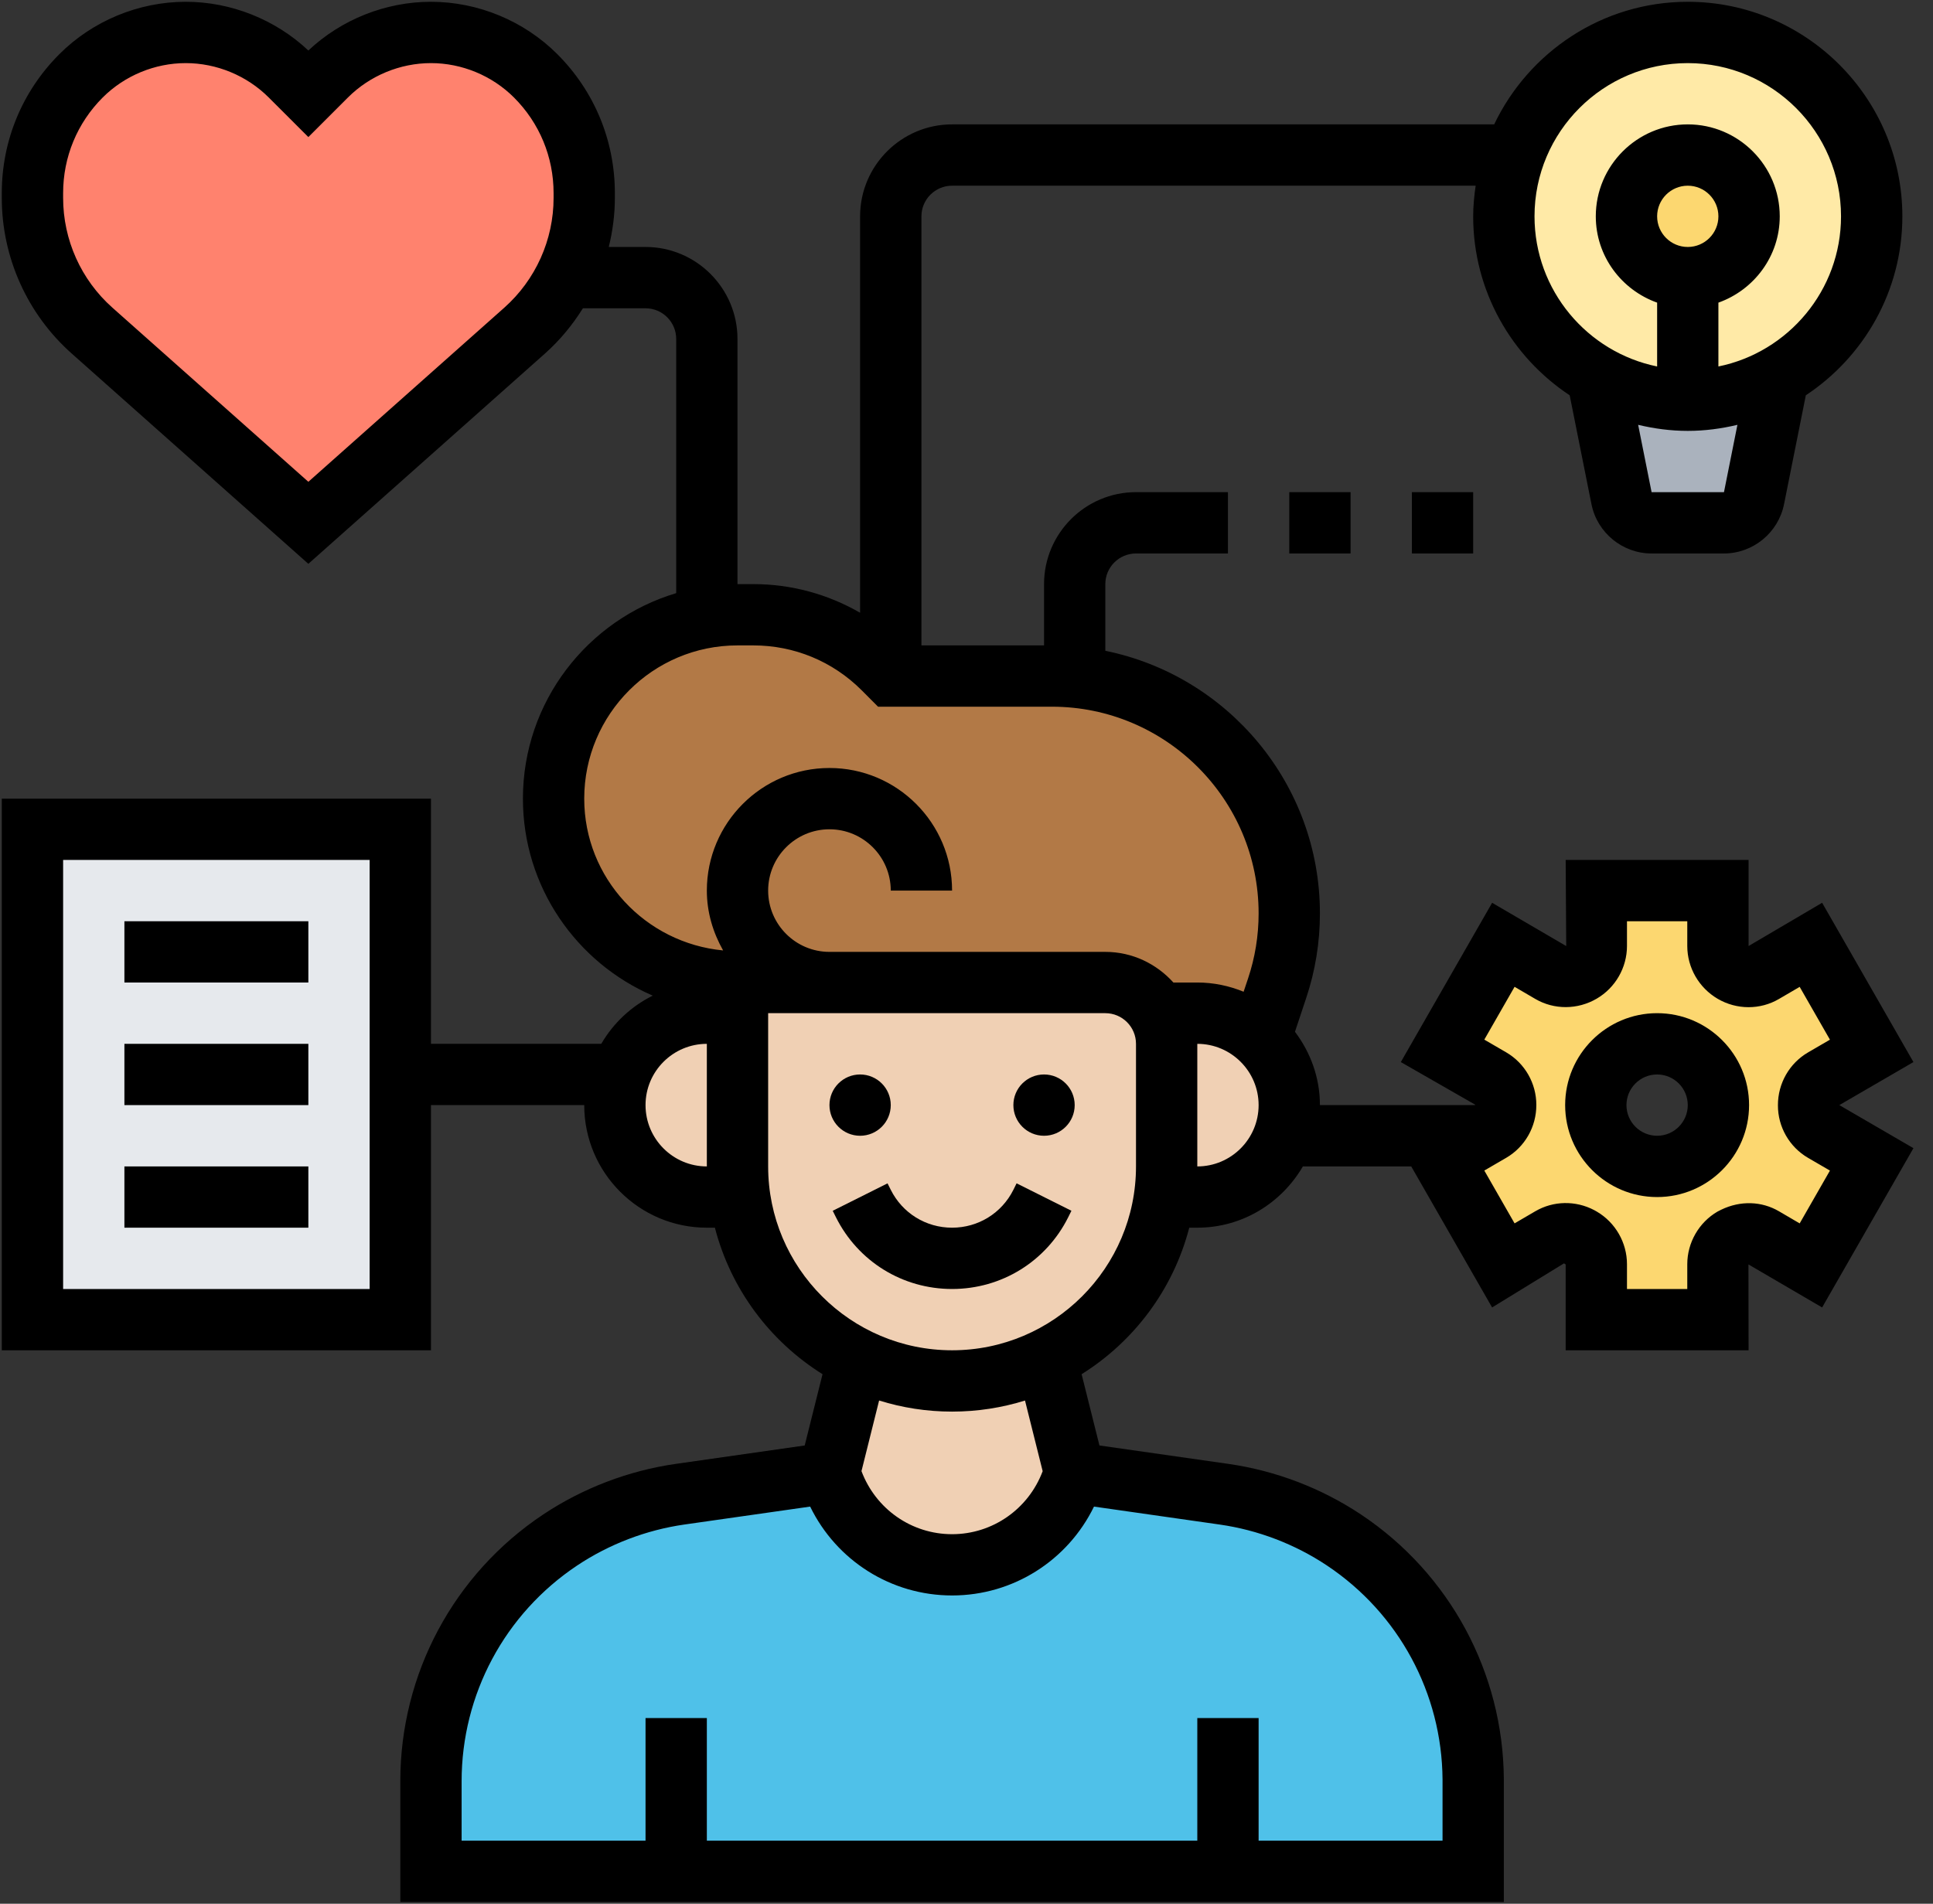 <svg width="67" height="66" viewBox="0 0 67 66" fill="none" xmlns="http://www.w3.org/2000/svg">
<rect x="0" y="0" width="67" height="66" fill="#333333" stroke="none"/>
<path d="M38.312 34.062H28.75H25.562C22.046 34.062 19.188 31.204 19.188 27.688C19.188 25.924 19.899 24.33 21.058 23.183C22.205 22.024 23.799 21.312 25.562 21.312H26.104C27.804 21.312 29.419 21.982 30.62 23.183L30.875 23.438H36.464C36.729 23.438 36.995 23.448 37.25 23.48C41.415 23.873 44.688 27.39 44.688 31.661C44.688 32.554 44.549 33.425 44.263 34.264L43.689 35.996C43.126 35.465 42.35 35.125 41.5 35.125H40.151C39.779 34.487 39.099 34.062 38.312 34.062Z" fill="#B27946"/>
<path d="M23.438 64.875H14.938V61.751C14.938 58.394 16.616 55.259 19.411 53.389C20.664 52.561 22.088 52.019 23.565 51.806L28.75 51.062L28.803 51.222C29.409 53.028 31.098 54.25 33 54.25C33.956 54.25 34.849 53.942 35.582 53.411C36.315 52.879 36.889 52.125 37.197 51.222L37.25 51.062L42.435 51.806C43.912 52.019 45.336 52.561 46.589 53.389C47.981 54.314 49.086 55.557 49.862 56.981C50.627 58.404 51.052 60.019 51.062 61.688V64.875H42.562H23.438Z" fill="#4FC1E9"/>
<path d="M36.262 47.121L37.25 51.062L37.197 51.222C36.889 52.125 36.315 52.879 35.582 53.411C34.849 53.942 33.956 54.25 33 54.25C31.098 54.25 29.409 53.028 28.803 51.222L28.75 51.062L29.738 47.121C30.716 47.609 31.821 47.875 33 47.875C34.179 47.875 35.284 47.609 36.262 47.121Z" fill="#F0D0B4"/>
<path d="M40.352 41.5C40.416 41.149 40.438 40.799 40.438 40.438V36.188C40.438 35.805 40.331 35.433 40.151 35.125H41.5C42.35 35.125 43.126 35.465 43.689 35.996C44.305 36.581 44.688 37.399 44.688 38.312C44.688 39.194 44.326 39.991 43.752 40.565C43.179 41.139 42.382 41.5 41.5 41.5H40.363H40.352Z" fill="#F0D0B4"/>
<path d="M40.438 36.188V40.438C40.438 40.799 40.416 41.149 40.352 41.5C40.129 43.136 39.375 44.581 38.259 45.697C37.675 46.281 37.006 46.759 36.262 47.121C35.284 47.609 34.179 47.875 33 47.875C31.821 47.875 30.716 47.609 29.738 47.121C27.571 46.069 25.988 43.986 25.648 41.5C25.584 41.149 25.562 40.799 25.562 40.438V35.125V34.062H28.75H38.312C39.099 34.062 39.779 34.487 40.151 35.125C40.331 35.433 40.438 35.805 40.438 36.188Z" fill="#F0D0B4"/>
<path d="M24.5 41.5C23.618 41.5 22.821 41.139 22.247 40.565C21.674 39.991 21.312 39.194 21.312 38.312C21.312 36.549 22.736 35.125 24.5 35.125H25.562V40.438C25.562 40.799 25.584 41.149 25.648 41.5H25.637H24.5Z" fill="#F0D0B4"/>
<path d="M13.875 37.25V45.75H1.125V28.75H13.875V37.25Z" fill="#E6E9ED"/>
<path d="M20.25 6.692V6.862C20.25 8.616 19.496 10.294 18.189 11.463L10.688 18.125L3.186 11.463C1.879 10.294 1.125 8.616 1.125 6.862V6.692C1.125 5.173 1.731 3.707 2.814 2.623C3.771 1.667 5.077 1.125 6.438 1.125C7.798 1.125 9.104 1.667 10.061 2.623L10.688 3.25L11.314 2.623C12.271 1.667 13.578 1.125 14.938 1.125C16.297 1.125 17.604 1.667 18.561 2.623C19.644 3.707 20.25 5.173 20.25 6.692Z" fill="#FF826E"/>
<path d="M58.5 13.875C59.648 13.875 60.721 13.577 61.645 13.046L60.795 17.275C60.699 17.764 60.264 18.125 59.754 18.125H57.246C56.736 18.125 56.301 17.764 56.205 17.275L55.355 13.046C56.279 13.577 57.352 13.875 58.5 13.875Z" fill="#AAB2BD"/>
<path d="M58.5 13.875C57.352 13.875 56.279 13.578 55.355 13.046C53.432 11.952 52.125 9.869 52.125 7.5C52.125 6.756 52.252 6.044 52.486 5.375C53.358 2.899 55.727 1.125 58.5 1.125C62.017 1.125 64.875 3.983 64.875 7.5C64.875 9.869 63.568 11.952 61.645 13.046C60.721 13.578 59.648 13.875 58.5 13.875Z" fill="#FFEAA7"/>
<path d="M58.5 9.625C59.674 9.625 60.625 8.674 60.625 7.5C60.625 6.326 59.674 5.375 58.5 5.375C57.326 5.375 56.375 6.326 56.375 7.5C56.375 8.674 57.326 9.625 58.5 9.625Z" fill="#FCD770"/>
<path d="M52.189 38.323C52.189 38.312 52.189 38.312 52.189 38.302C52.189 37.93 51.998 37.59 51.668 37.399L50 36.432L52.104 32.756L53.751 33.712C54.08 33.903 54.473 33.903 54.803 33.712C54.803 33.712 54.803 33.712 54.813 33.701C55.132 33.521 55.334 33.17 55.334 32.798V30.875H59.541V32.798C59.541 33.17 59.743 33.521 60.062 33.701C60.072 33.712 60.072 33.712 60.072 33.712C60.402 33.903 60.795 33.903 61.124 33.712L62.771 32.756L64.875 36.432L63.207 37.399C62.877 37.59 62.686 37.93 62.686 38.302V38.323C62.686 38.695 62.877 39.035 63.207 39.226L64.875 40.193L62.771 43.869L61.124 42.913C60.795 42.722 60.402 42.722 60.072 42.913C60.072 42.913 60.072 42.913 60.062 42.924C59.743 43.104 59.541 43.455 59.541 43.827V45.75H55.334V43.827C55.334 43.455 55.132 43.104 54.813 42.924C54.803 42.913 54.803 42.913 54.803 42.913C54.473 42.722 54.08 42.722 53.751 42.913L52.104 43.869L50 40.193L51.403 39.375L51.668 39.226C51.998 39.035 52.189 38.695 52.189 38.323ZM59.562 38.312C59.562 37.144 58.606 36.188 57.438 36.188C56.269 36.188 55.312 37.144 55.312 38.312C55.312 39.481 56.269 40.438 57.438 40.438C58.606 40.438 59.562 39.481 59.562 38.312Z" fill="#FCD770"/>
<path d="M29.812 39.375C30.399 39.375 30.875 38.899 30.875 38.312C30.875 37.726 30.399 37.25 29.812 37.25C29.226 37.25 28.75 37.726 28.75 38.312C28.75 38.899 29.226 39.375 29.812 39.375Z" fill="black"/>
<path d="M36.188 39.375C36.774 39.375 37.25 38.899 37.25 38.312C37.25 37.726 36.774 37.25 36.188 37.25C35.601 37.25 35.125 37.726 35.125 38.312C35.125 38.899 35.601 39.375 36.188 39.375Z" fill="black"/>
<path d="M35.125 41.249C34.72 42.059 33.906 42.562 33 42.562C32.094 42.562 31.28 42.059 30.875 41.249L30.763 41.025L28.863 41.976L28.974 42.199C29.741 43.734 31.284 44.687 33 44.687C34.716 44.687 36.259 43.734 37.026 42.199L37.137 41.975L35.236 41.024L35.125 41.249Z" fill="black"/>
<path d="M57.438 35.125C55.68 35.125 54.25 36.555 54.25 38.312C54.25 40.07 55.68 41.5 57.438 41.5C59.195 41.5 60.625 40.07 60.625 38.312C60.625 36.555 59.195 35.125 57.438 35.125ZM57.438 39.375C56.851 39.375 56.375 38.898 56.375 38.312C56.375 37.727 56.851 37.25 57.438 37.25C58.024 37.25 58.5 37.727 58.5 38.312C58.5 38.898 58.024 39.375 57.438 39.375Z" fill="black"/>
<path d="M66.322 36.82L63.157 31.298L60.608 32.797V29.812H54.268L54.287 32.798L51.719 31.298L48.554 36.82L51.14 38.302L51.121 38.312H45.75C45.75 37.355 45.421 36.481 44.885 35.77L45.273 34.603C45.59 33.656 45.75 32.667 45.75 31.666C45.75 27.177 42.551 23.423 38.312 22.562V20.25C38.312 19.665 38.788 19.188 39.375 19.188H42.562V17.062H39.375C37.618 17.062 36.188 18.493 36.188 20.25V22.375H31.938V7.5C31.938 6.915 32.413 6.438 33 6.438H51.148C51.098 6.786 51.062 7.139 51.062 7.5C51.062 10.089 52.395 12.372 54.407 13.704L55.162 17.48C55.36 18.469 56.237 19.188 57.245 19.188H59.754C60.762 19.188 61.639 18.469 61.837 17.479L62.592 13.704C64.605 12.372 65.938 10.089 65.938 7.5C65.938 3.399 62.6 0.062 58.5 0.062C55.541 0.062 52.988 1.804 51.79 4.312H33C31.243 4.312 29.812 5.743 29.812 7.5V21.243C28.697 20.6 27.431 20.25 26.11 20.25H25.562V11.75C25.562 9.993 24.132 8.562 22.375 8.562H21.101C21.236 8.01 21.312 7.441 21.312 6.861V6.696C21.312 4.876 20.604 3.164 19.316 1.876C18.163 0.723 16.567 0.062 14.938 0.062C13.367 0.062 11.829 0.676 10.688 1.751C9.546 0.676 8.008 0.062 6.438 0.062C4.808 0.062 3.212 0.723 2.059 1.876C0.771 3.163 0.062 4.875 0.062 6.696V6.861C0.062 8.922 0.945 10.888 2.485 12.256L10.688 19.547L18.89 12.256C19.407 11.796 19.844 11.264 20.204 10.688H22.375C22.962 10.688 23.438 11.165 23.438 11.75V20.563C20.37 21.48 18.125 24.326 18.125 27.688C18.125 30.745 19.981 33.376 22.625 34.517C21.877 34.888 21.259 35.468 20.841 36.188H14.938V27.688H0.062V46.812H14.938V38.312H20.25C20.25 40.656 22.156 42.562 24.5 42.562H24.779C25.331 44.695 26.688 46.501 28.51 47.641L27.892 50.112L23.419 50.751C21.785 50.985 20.197 51.593 18.825 52.506C15.726 54.572 13.875 58.03 13.875 61.755V65.938H52.125V61.68C52.101 57.986 50.249 54.556 47.175 52.506C45.803 51.592 44.215 50.985 42.581 50.751L38.108 50.112L37.49 47.641C39.312 46.501 40.668 44.695 41.221 42.562H41.5C43.066 42.562 44.422 41.702 45.159 40.438H48.915L51.718 45.327L54.21 43.798L54.268 43.836V46.812H60.608L60.603 43.835L63.157 45.327L66.322 39.805L63.753 38.312L66.322 36.82ZM59.755 17.062H57.246L56.78 14.728C57.332 14.86 57.907 14.938 58.5 14.938C59.093 14.938 59.668 14.86 60.221 14.728L59.755 17.062ZM57.438 7.5C57.438 6.915 57.913 6.438 58.5 6.438C59.087 6.438 59.562 6.915 59.562 7.5C59.562 8.085 59.087 8.562 58.5 8.562C57.913 8.562 57.438 8.085 57.438 7.5ZM58.5 2.188C61.429 2.188 63.812 4.571 63.812 7.5C63.812 10.065 61.984 12.211 59.562 12.705V10.492C60.796 10.052 61.688 8.883 61.688 7.5C61.688 5.743 60.257 4.312 58.5 4.312C56.743 4.312 55.312 5.743 55.312 7.5C55.312 8.883 56.204 10.052 57.438 10.492V12.705C55.016 12.211 53.188 10.066 53.188 7.5C53.188 4.571 55.571 2.188 58.5 2.188ZM19.188 6.861C19.188 8.315 18.565 9.701 17.479 10.667L10.688 16.703L3.896 10.666C2.81 9.701 2.188 8.315 2.188 6.861V6.696C2.188 5.443 2.675 4.265 3.561 3.379C4.319 2.622 5.367 2.188 6.438 2.188C7.508 2.188 8.556 2.622 9.314 3.379L10.688 4.752L12.061 3.379C12.819 2.622 13.867 2.188 14.938 2.188C16.009 2.188 17.056 2.622 17.814 3.379C18.7 4.265 19.188 5.442 19.188 6.696V6.861ZM12.812 44.688H2.188V29.812H12.812V44.688ZM20.25 27.688C20.25 24.758 22.633 22.375 25.562 22.375H26.11C27.528 22.375 28.863 22.927 29.866 23.93L30.434 24.5H36.461C40.411 24.5 43.625 27.714 43.625 31.666C43.625 32.438 43.502 33.2 43.256 33.931L43.105 34.382C42.61 34.179 42.068 34.062 41.5 34.062H40.671C40.088 33.415 39.251 33 38.312 33H28.75C27.578 33 26.625 32.047 26.625 30.875C26.625 29.703 27.578 28.75 28.75 28.75C29.922 28.75 30.875 29.703 30.875 30.875H33C33 28.531 31.094 26.625 28.75 26.625C26.406 26.625 24.5 28.531 24.5 30.875C24.5 31.633 24.716 32.333 25.064 32.95C22.371 32.694 20.25 30.446 20.25 27.688ZM22.375 38.312C22.375 37.141 23.328 36.188 24.5 36.188V40.438C23.328 40.438 22.375 39.484 22.375 38.312ZM45.995 54.274C48.483 55.932 49.979 58.706 50 61.688V63.812H43.625V59.562H41.5V63.812H24.5V59.562H22.375V63.812H16V61.755C16 58.742 17.497 55.945 20.005 54.273C21.114 53.534 22.399 53.042 23.721 52.853L28.081 52.231C28.99 54.097 30.881 55.312 33 55.312C35.12 55.312 37.011 54.096 37.919 52.231L42.279 52.854C43.602 53.043 44.887 53.535 45.995 54.274ZM36.14 51.003C35.649 52.312 34.407 53.188 33 53.188C31.593 53.188 30.352 52.313 29.86 51.001L30.471 48.553C31.27 48.803 32.12 48.938 33 48.938C33.88 48.938 34.73 48.803 35.528 48.554L36.14 51.003ZM39.375 40.438C39.375 43.953 36.516 46.812 33 46.812C29.484 46.812 26.625 43.953 26.625 40.438V35.125H38.312C38.899 35.125 39.375 35.602 39.375 36.188V40.438ZM41.5 40.438V36.188C42.672 36.188 43.625 37.141 43.625 38.312C43.625 39.484 42.672 40.438 41.5 40.438ZM62.668 40.14L63.428 40.582L62.379 42.413L61.661 41.993C61.061 41.642 60.326 41.616 59.66 41.938L59.53 42.004C58.884 42.381 58.483 43.081 58.483 43.829V44.688H56.393V43.828C56.393 43.08 55.992 42.381 55.346 42.003L55.255 41.952C54.613 41.614 53.84 41.627 53.216 41.992L52.497 42.412L51.448 40.581L52.208 40.139C52.853 39.763 53.253 39.065 53.251 38.307C53.253 37.558 52.853 36.86 52.208 36.484L51.448 36.042L52.497 34.211L53.215 34.631C53.866 35.012 54.681 35.01 55.345 34.621C55.991 34.244 56.393 33.544 56.393 32.796V31.938H58.483V32.797C58.483 33.546 58.885 34.245 59.539 34.628C60.197 35.012 61.011 35.014 61.66 34.633L62.379 34.213L63.428 36.044L62.668 36.486C62.023 36.862 61.623 37.56 61.625 38.318C61.622 39.065 62.022 39.764 62.668 40.14Z" fill="black"/>
<path d="M48.938 17.062H51.062V19.188H48.938V17.062Z" fill="black"/>
<path d="M44.688 17.062H46.812V19.188H44.688V17.062Z" fill="black"/>
<path d="M4.312 31.938H10.688V34.062H4.312V31.938Z" fill="black"/>
<path d="M4.312 36.188H10.688V38.312H4.312V36.188Z" fill="black"/>
<path d="M4.312 40.438H10.688V42.562H4.312V40.438Z" fill="black"/>
</svg>
